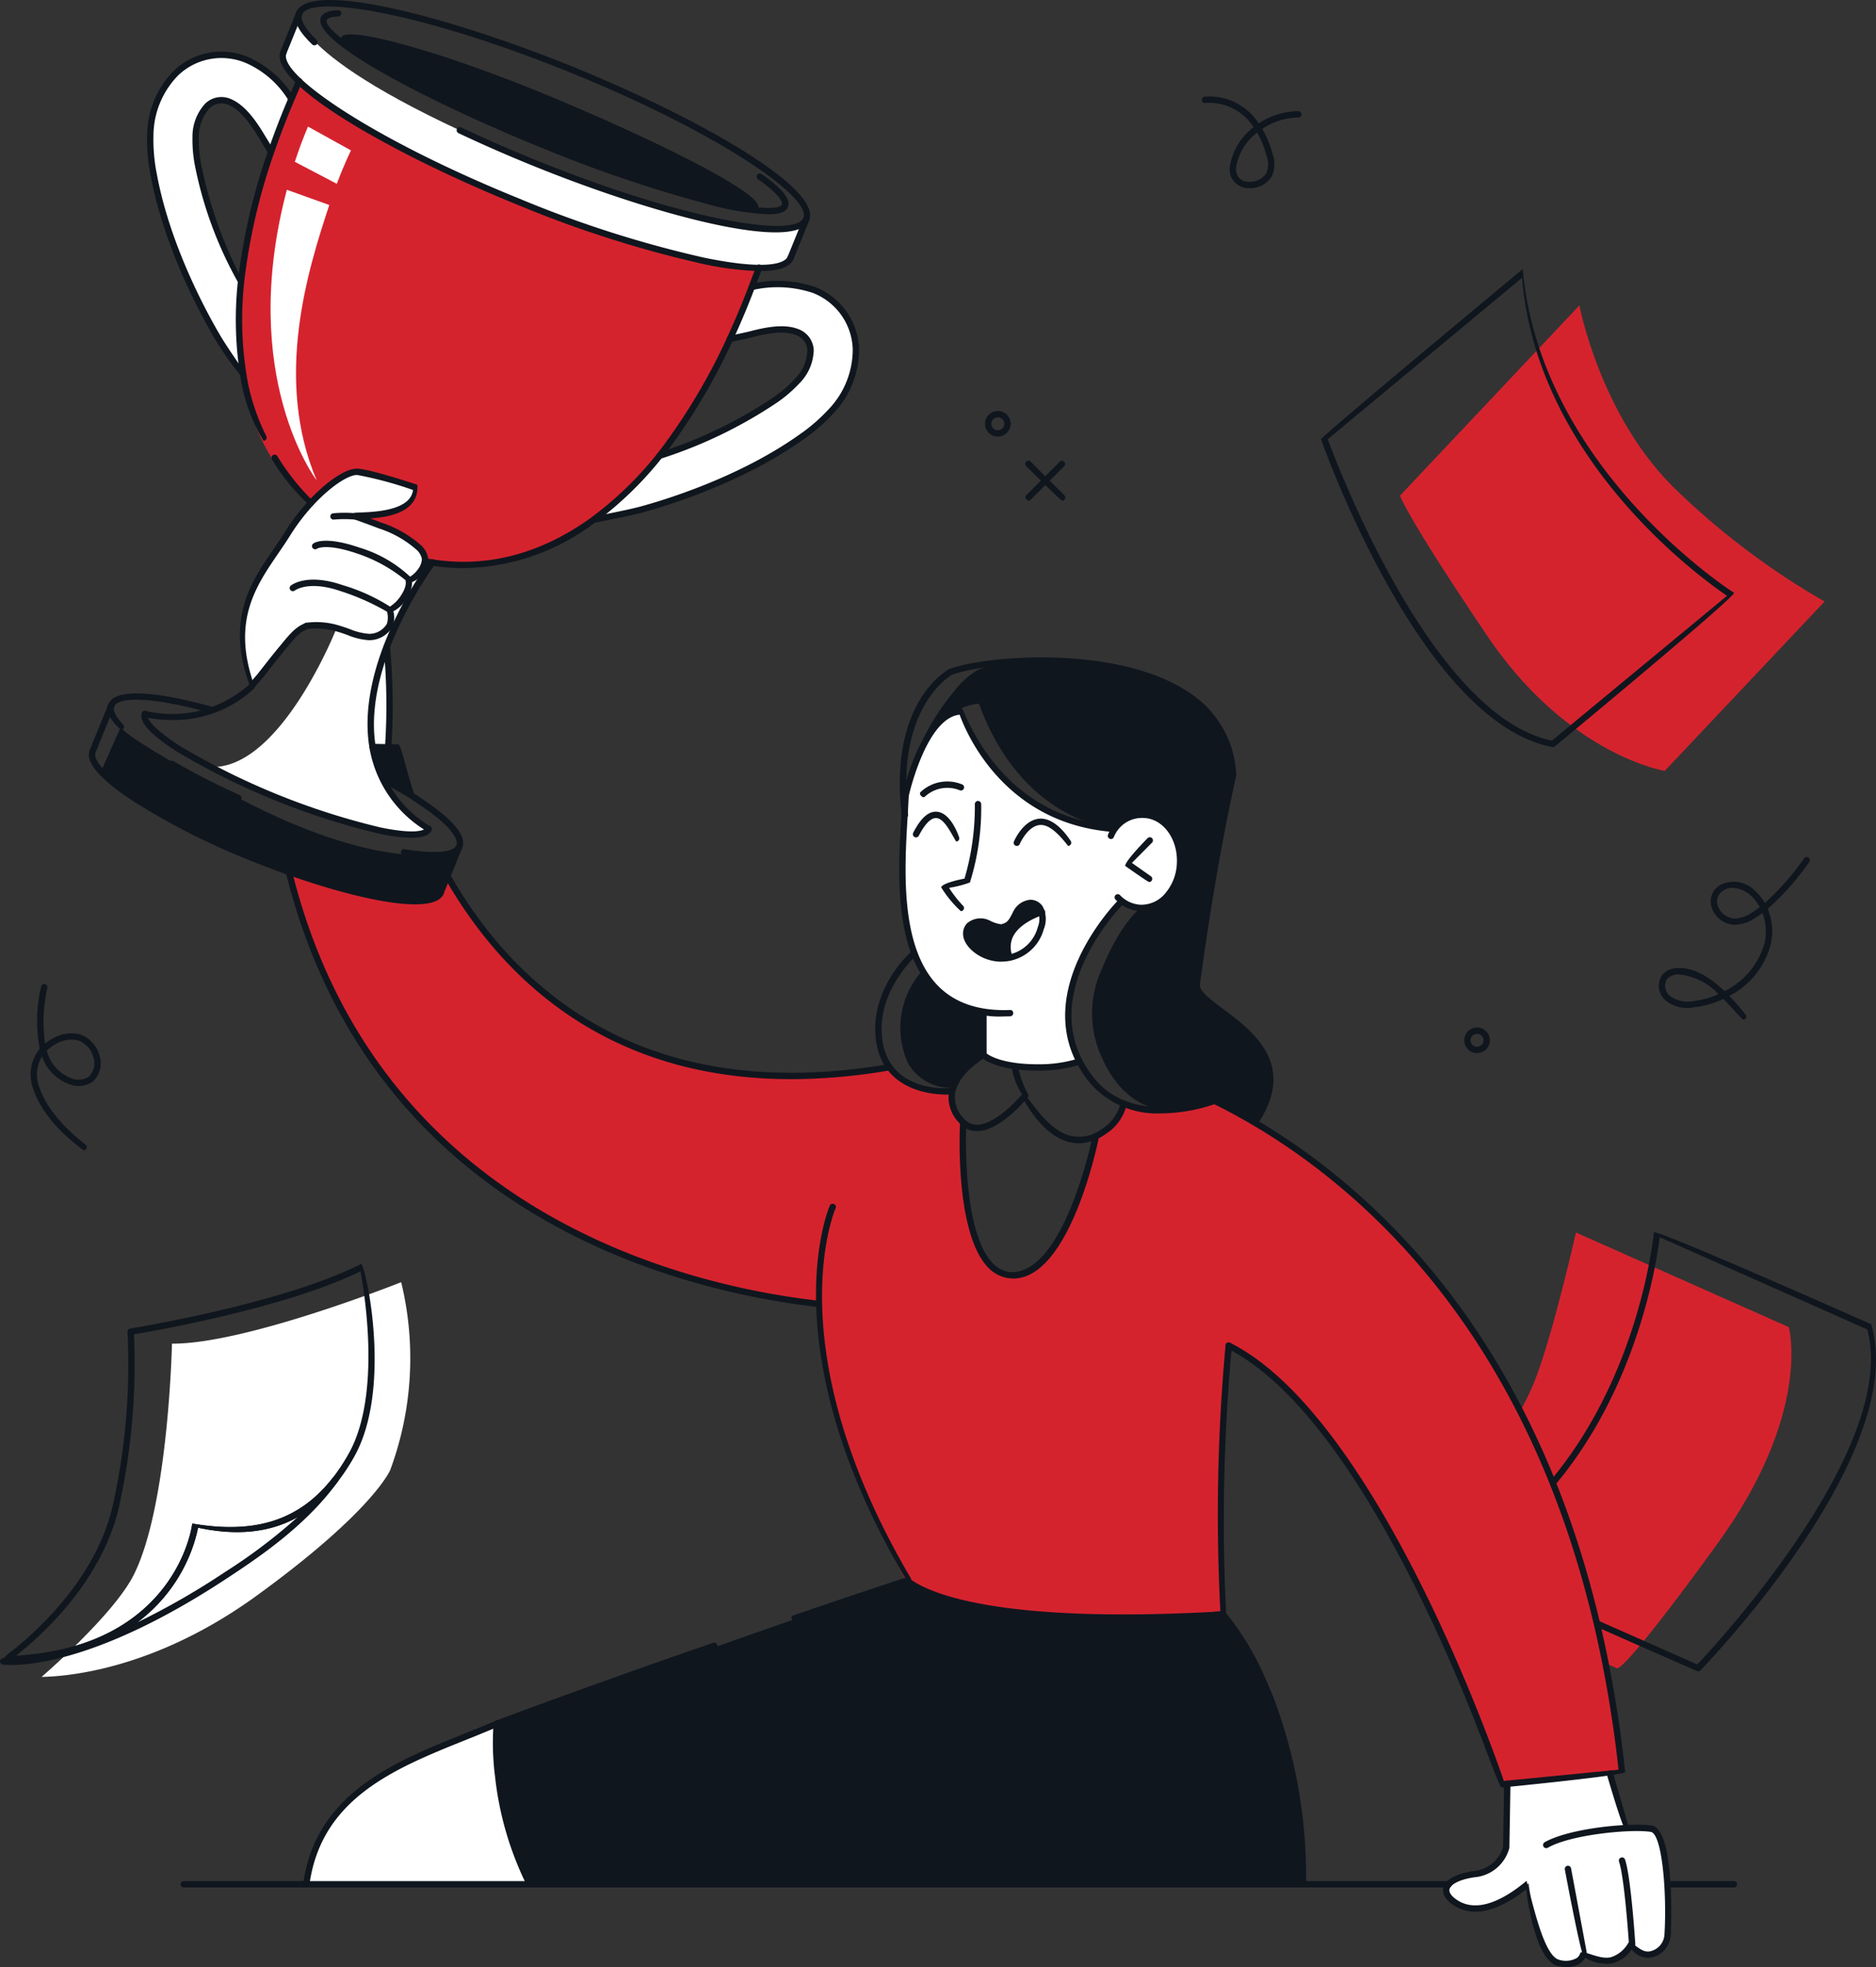 <svg xmlns="http://www.w3.org/2000/svg" width="210.623" height="220.821" viewBox="0 0 210.623 220.821">
  <rect x="0" y="0" width="210.623" height="220.821" fill="#333333" stroke="none"/>
  <g id="Gruppe_10948" data-name="Gruppe 10948" transform="translate(0 0)">
    <path id="Pfad_2287" data-name="Pfad 2287" d="M3342.961,287.4s-15.713,32.524,1.04,46.886,30.608,3.546,31.719,2.467,9.134-3.45,18.871-28.367c0,0-11.5-1.01-27.422-7.8s-24.208-13.184-24.208-13.184" transform="translate(-3309.444 -278.132)" fill="#d5232e"/>
    <path id="Pfad_2288" data-name="Pfad 2288" d="M3452.2,423.351s4.972-6.14,7.028-11.512,4.534-16.418,4.534-16.418l23.9,10.622s2.672,9.587-8.071,24.394-11.218,13.9-11.218,13.9l-11.21-4.954Z" transform="translate(-3286.828 -257.058)" fill="#d5232e"/>
    <path id="Pfad_2289" data-name="Pfad 2289" d="M3343,291.534l4.826,2.677s-.7,1.393-1.591,3.749l-4.712-2.47c.422-1.3.911-2.617,1.477-3.956" transform="translate(-3308.421 -277.325)" fill="#fff"/>
    <path id="Pfad_2290" data-name="Pfad 2290" d="M3344.415,330.085s-8.907-11.6-3.344-32.613l4.763,1.711c-2.4,7.254-6.247,19.478-1.42,30.9" transform="translate(-3308.865 -276.167)" fill="#fff"/>
    <path id="Pfad_2291" data-name="Pfad 2291" d="M3398.94,357.253l-.244,10.09s.3,11.779,9.076,12.918l-.078,4.816a15.529,15.529,0,0,0,10.845.706s-2.545-5.465-.174-10.422a32.2,32.2,0,0,1,4.772-7.52s5.691,3.007,6.552-3.953-5.916-5.53-5.916-5.53l-1.434,1.3s-11.651,1.1-17.159-13.185c0,0-4.927.365-6.241,10.783" transform="translate(-3297.266 -266.608)" fill="#fff"/>
    <path id="Pfad_2292" data-name="Pfad 2292" d="M3456.381,447.412l.056,5.873s.1,3.12-1.947,3.687-5.05,1.328-4.738,2.736c.561,2.534,4.42,1.725,5.69,1.116a29.867,29.867,0,0,0,3.49-2.264s.784,6.2,2.1,8.037a2.5,2.5,0,0,0,4.155-.188,4.02,4.02,0,0,0,2.881.833,3.5,3.5,0,0,0,2.353-1.792,2.592,2.592,0,0,0,2.138,1.1c1.251-.153,1.981-2.116,1.981-2.116s-.046-7.567-.58-9.974-1-1.88-1-1.88l-3.194-.464-1.644-5.864Z" transform="translate(-3287.311 -247.141)" fill="#fff"/>
    <path id="Pfad_2293" data-name="Pfad 2293" d="M3406.392,428.076l-45.9,16.123s-.246,11.5,3.362,18.02l87.144-.151s.424-18.8-8.967-30.135c0,0-13.427.808-20.284.088s-12.736-1.641-15.353-3.945" transform="translate(-3304.72 -250.688)" fill="#10161e"/>
    <path id="Pfad_2294" data-name="Pfad 2294" d="M3422.3,360.607s-10.305-.716-15.156-14.043c0,0-6.442-.029-8.264,10.977,0,0,.035-5.882,5.6-12.533a9.3,9.3,0,0,1,2.553-2.26c3.681-1.566,7.41-1.392,15.459-.36,6.895.886,12.33,5.026,13.124,11.871l-4.2,23.852s-.049,1.039,3.834,3.761,6.415,6.231,2.868,11.714l-4.527-2.449s-8.647,4.65-12.779-5.146a11.793,11.793,0,0,1,.105-9.606c2.288-5.537,4.452-6.959,4.452-6.959a3.563,3.563,0,0,0,2.854-.986c.908-.885,1.508-2,1.481-4.787-.033-3.454-2.087-4.516-3.56-4.613a4.463,4.463,0,0,0-3.839,1.568" transform="translate(-3297.23 -267.56)" fill="#10161e"/>
    <path id="Pfad_2295" data-name="Pfad 2295" d="M3401,370.715s.61,3.429,6.836,4.815l-.077,4.816s-2.805,1.622-3.579,3.657a5.519,5.519,0,0,1-4.926-2.8A9.59,9.59,0,0,1,3401,370.715" transform="translate(-3297.325 -261.878)" fill="#10161e"/>
    <path id="Pfad_2296" data-name="Pfad 2296" d="M3348.764,349.623c-.234.323,1.263,3.982,1.263,3.982l3.1,1.5-1.518-5.249h-2.774Z" transform="translate(-3307.012 -265.993)" fill="#10161e"/>
    <path id="Pfad_2297" data-name="Pfad 2297" d="M3340.968,361.54s12.263,4.667,16.765,2.7l1.022-2.231s6.954,12.747,16.775,17.068,14.525,6.908,32.662,4.425c0,0,2.964,3.3,7.094,2.675a7.736,7.736,0,0,0,1.375,3.7s-.669,16.312,5.271,16.942,9.581-15.386,9.581-15.386,3.129-2.22,3.367-3.775a16.255,16.255,0,0,0,10.006-.419,73.706,73.706,0,0,1,22.473,17.335c9.712,11.447,16.866,26.956,19.077,36.05s4.206,22.026,4.206,22.026l-13.52,1.328s-7.257-19.811-15.073-32.529c-8.128-13.226-15.5-16.608-15.5-16.608s-1.772,22.34-.739,29.641a91.209,91.209,0,0,1-21.3.4c-10.919-1.214-14.309-3.833-14.309-3.833s-5.531-10.027-7.411-17.252a86.717,86.717,0,0,1-2.361-13.757s-16.29-1.31-30.255-9.5-23.038-20.644-25.91-29.014-3.294-9.993-3.294-9.993" transform="translate(-3308.528 -263.668)" fill="#d5232e"/>
    <path id="Pfad_2298" data-name="Pfad 2298" d="M3358.1,400.088s-17.436,6.953-25.731,6.9c0,0-.377,18.092-4.268,25.911-2.258,4.543-10.374,11.5-10.374,11.5,2.741-.047,12.614-.748,24.153-9.12,13.161-9.548,15-14.121,15-14.121a36.149,36.149,0,0,0,1.222-21.073" transform="translate(-3313.062 -256.148)" fill="#fff"/>
    <path id="Pfad_2299" data-name="Pfad 2299" d="M3445.348,329.689l20.145-21.361s2.327,12.455,10.789,20.638a84.012,84.012,0,0,0,16.736,12.608l-17.947,19.016s-10.864-1.738-19.935-15.169-9.788-15.732-9.788-15.732" transform="translate(-3288.165 -274.049)" fill="#d5232e"/>
    <path id="Pfad_2300" data-name="Pfad 2300" d="M3377.081,325.55c4.135-1.5,8.932-3.352,12.81-6.2a15.778,15.778,0,0,0,2.592-2.272,4.857,4.857,0,0,0,1.348-3.406,1.659,1.659,0,0,0-1.2-1.787,8.242,8.242,0,0,0-5.3-.093c-.7.192-2.456.545-2.456.545l2.419-5.74a10.34,10.34,0,0,1,6.157.153c.034.01.629.093.664.106a7.373,7.373,0,0,1,4.826,6.524,10.2,10.2,0,0,1-2.7,7.144,17.871,17.871,0,0,1-3.2,2.832c-5.674,4.167-13.075,6.6-17.79,7.958-1.175.337-3.682.884-5.118,1.182Z" transform="translate(-3302.839 -274.463)" fill="#fff"/>
    <path id="Pfad_2301" data-name="Pfad 2301" d="M3338.25,320.585c-.842-1.2-2.392-3.542-3.015-4.6a57.37,57.37,0,0,1-7.028-17.81,17.973,17.973,0,0,1-.388-4.251,10.2,10.2,0,0,1,2.928-7.055,7.374,7.374,0,0,1,7.987-1.447c.032.013.523.362.556.376a10.353,10.353,0,0,1,4.588,4.108l-2.169,5.84s-1.041-1.464-1.415-2.082a8.322,8.322,0,0,0-3.569-3.444c-1.281-.5-1.773-.289-2.457.36a4.864,4.864,0,0,0-1.352,3.406,15.867,15.867,0,0,0,.332,3.431c.874,4.727,2.933,9.018,4.914,12.948Z" transform="translate(-3311.096 -278.631)" fill="#fff"/>
    <path id="Pfad_2302" data-name="Pfad 2302" d="M3342.6,459.587a14.873,14.873,0,0,1,6.762-11.044,64.846,64.846,0,0,1,14.616-6.976s-.4,11.182,3.742,18.02Z" transform="translate(-3308.21 -248.056)" fill="#fff"/>
    <path id="Pfad_2303" data-name="Pfad 2303" d="M3337.628,348.1s5.409-7.1,6.107-7.2,6.251,1.4,7.032,1.582a2.475,2.475,0,0,0,2.539-3.012,6.136,6.136,0,0,0,2.005-3.4c.982-.2,1.5-1.812,1.882-2.659a6.975,6.975,0,0,0-2.414-2.088c-1.2-.709-5.477-2.353-5.477-2.353s6.911.237,6.833-3.216c0,0-5.473-1.8-6.647-1.794s-4.505,1.811-7.859,7.013-5,7.255-5.074,11.016a14.37,14.37,0,0,0,1.073,6.106" transform="translate(-3309.39 -270.999)" fill="#fff"/>
    <path id="Pfad_2304" data-name="Pfad 2304" d="M3350.465,340.778s-2.1,5.182-1.849,7.99l.252,2.809h1.916Z" transform="translate(-3307.04 -267.718)" fill="#fff"/>
    <path id="Pfad_2305" data-name="Pfad 2305" d="M3392.687,302.32c-.571,1.35-11.149-1.562-24.134-7.062s-23.212-10.714-22.641-12.063,11.73,1.674,24.713,7.174,22.632,10.6,22.061,11.951" transform="translate(-3307.568 -279.015)" fill="#10161e"/>
    <path id="Pfad_2306" data-name="Pfad 2306" d="M3342.2,281.064s-.705,5.572,27.521,17.011,29.492,5.882,29.492,5.882l-1.858,4.534s-2.448,5.188-30.947-6.672c-26.91-11.2-26.247-16.3-26.247-16.3Z" transform="translate(-3308.686 -279.368)" fill="#fff"/>
    <path id="Pfad_2307" data-name="Pfad 2307" d="M3325.551,347.912l-2.237,5.009s5.653,5.573,17.724,10.01,16.337,5.272,20.138,3.97l2.173-5.067s-7.4,3.114-24.615-5.928c-13.569-7.128-13.183-7.994-13.183-7.994" transform="translate(-3311.973 -266.327)" fill="#10161e"/>
    <path id="Pfad_2308" data-name="Pfad 2308" d="M3347.8,339.786s-6.323,16.11-14.258,15.649c0,0,8.828,4.609,14.7,6.015s7.972,1.912,9.853.964c0,0-6.9-4.55-6.564-11.485.5-10.294,6.78-18.17,6.78-18.17l-1.3-.31s-3.761,7.558-5.605,7.779a8.687,8.687,0,0,1-3.611-.442" transform="translate(-3309.978 -269.343)" fill="#fff"/>
    <path id="Pfad_2309" data-name="Pfad 2309" d="M3413.061,365.51s-.792-1.624-1.925-1.027-.874,2.589-2.2,2.661-3.576-.958-4.11,0,.547,3.65,4.631,3.577c0,0-.78-2.057.216-3.185a10.6,10.6,0,0,1,3.388-2.027" transform="translate(-3296.095 -263.119)" fill="#10161e"/>
    <path id="Pfad_2310" data-name="Pfad 2310" d="M3410.489,327.415c-.392-.243-.392-.468-.253-.608l3.789-3.787a.357.357,0,0,1,.5.505l-3.787,3.787a.365.365,0,0,1-.253.1" transform="translate(-3295.031 -271.204)" fill="#10161e"/>
    <path id="Pfad_2311" data-name="Pfad 2311" d="M3414.28,327.415c-.253-.1-4.042-3.89-4.042-3.89a.358.358,0,0,1,.507-.505l3.786,3.787a.357.357,0,0,1,0,.506.362.362,0,0,1-.251.1" transform="translate(-3295.034 -271.204)" fill="#10161e"/>
    <path id="Pfad_2312" data-name="Pfad 2312" d="M3407.8,321.126a1.438,1.438,0,1,1,1.438-1.438,1.44,1.44,0,0,1-1.437,1.438m0-2.163a.725.725,0,1,0,.723.725.727.727,0,0,0-.723-.725" transform="translate(-3295.771 -272.113)" fill="#10161e"/>
    <path id="Pfad_2313" data-name="Pfad 2313" d="M3452.82,379.038a1.438,1.438,0,1,1,1.437-1.438,1.44,1.44,0,0,1-1.437,1.438m0-2.163a.725.725,0,1,0,.723.725.726.726,0,0,0-.723-.725" transform="translate(-3286.988 -260.815)" fill="#10161e"/>
    <path id="Pfad_2314" data-name="Pfad 2314" d="M3314.13,443.349c-.194-.656.27-.97,1.015-1.556,2.8-2.208,9.507-8.228,11.325-16.448a72.957,72.957,0,0,0,1.616-19.338.358.358,0,0,1,.3-.381c.17-.028,17.118-2.762,25.955-7.264.631.8,3.408,14.047-.749,21.562a22.159,22.159,0,0,1-1.885,2.878c-3.836,4.933-8.943,6.627-15.7,5.182-.437,2.365-3.584,14.6-21.861,15.365Zm14.688-37.072a74.733,74.733,0,0,1-1.651,19.222c-1.869,8.443-8.72,14.6-11.582,16.852,18.126-1.111,19.757-14.694,19.772-14.833,7.079,1.214,12.06-.357,15.787-5.152a21.69,21.69,0,0,0,1.825-2.787c3.607-6.52,1.727-17.96,1.275-20.373-8.344,4.087-23.068,6.676-25.426,7.071" transform="translate(-3313.773 -256.484)" fill="#10161e"/>
    <path id="Pfad_2315" data-name="Pfad 2315" d="M3315.079,439.5a7.286,7.286,0,0,1-.952-.049.357.357,0,0,1,.039-.709c19.527-.816,21.229-14.977,21.243-15.119,7.079,1.214,12.06-.357,15.787-5.152a.356.356,0,0,1,.571.427c-3.61,5.023-9.051,8.62-12.3,10.769-13.426,8.875-21.525,9.833-24.383,9.833m20.977-15.411a17.858,17.858,0,0,1-6.8,10.622,83.314,83.314,0,0,0,9.814-5.638,61.324,61.324,0,0,0,8.146-6.157c-3.085,1.715-6.783,2.111-11.159,1.174" transform="translate(-3313.824 -252.588)" fill="#10161e"/>
    <path id="Pfad_2316" data-name="Pfad 2316" d="M3476.049,444.7c-.145-.03-11.353-4.985-11.353-4.985a.356.356,0,1,1,.287-.653l10.98,4.854c2.1-2.224,22.647-24.4,19.076-37.609l-23.3-10.354c-.336,2.768-2.427,16.607-11.591,27.634a.357.357,0,0,1-.548-.457c10.037-12.079,11.469-27.576,11.484-27.731.5-.3,24.4,10.324,24.4,10.324,4.277,14.443-18.22,37.876-19.179,38.868a.359.359,0,0,1-.256.108" transform="translate(-3285.4 -257.063)" fill="#10161e"/>
    <path id="Pfad_2317" data-name="Pfad 2317" d="M3463.955,358.59c-14.611-2.684-25.569-33.264-26.028-34.564.109-.392,22.652-19.111,22.652-19.111,1.942,22.411,23.5,36.216,23.719,36.353.036.576-20.115,17.24-20.115,17.24a.363.363,0,0,1-.227.081m-25.271-34.568c1.052,2.872,11.757,31.148,25.174,33.829l19.653-16.25c-2.988-2.026-21.366-15.282-23.012-35.7Z" transform="translate(-3289.613 -274.715)" fill="#10161e"/>
    <path id="Pfad_2318" data-name="Pfad 2318" d="M3322.637,390.74c-2.185-1.607-4.722-4.038-5.654-6.912a4.548,4.548,0,0,1,.74-4.47,16.568,16.568,0,0,1,.157-6.988.356.356,0,1,1,.7.137,17.239,17.239,0,0,0-.256,6.261,5.365,5.365,0,0,1,.876-.586,4.058,4.058,0,0,1,2.994-.466,3.412,3.412,0,0,1,2.234,2.388,2.778,2.778,0,0,1-.8,2.971,2.846,2.846,0,0,1-2.739.189,5,5,0,0,1-2.908-3.065,3.905,3.905,0,0,0-.321,3.408c.876,2.7,3.309,5.024,5.2,6.5a.355.355,0,0,1-.22.637m-4.122-11.191a4.449,4.449,0,0,0,2.635,3.052,2.146,2.146,0,0,0,2.052-.1,2.1,2.1,0,0,0,.539-2.206,2.744,2.744,0,0,0-1.748-1.9,3.37,3.37,0,0,0-2.458.412,4.5,4.5,0,0,0-1.02.737" transform="translate(-3313.261 -261.611)" fill="#10161e"/>
    <path id="Pfad_2319" data-name="Pfad 2319" d="M3479.129,378.416c-.759-.722-1.428-1.539-2.217-2.339a10.4,10.4,0,0,1-3.307.945,3.918,3.918,0,0,1-3.2-.779,2.167,2.167,0,0,1-.414-2.785,2.2,2.2,0,0,1,1.652-.838c1.994-.154,3.892,1.148,5.4,2.584a8.523,8.523,0,0,0,4.5-5.45,5.91,5.91,0,0,0-.243-3.325c-.231.171-.467.333-.711.49a4.517,4.517,0,0,1-2.33.841,2.841,2.841,0,0,1-2.658-1.931,2.139,2.139,0,0,1,.873-2.494,3.31,3.31,0,0,1,3.932.55,5.524,5.524,0,0,1,1.163,1.423,29.507,29.507,0,0,0,4.405-5.017.356.356,0,0,1,.57.428,29.426,29.426,0,0,1-4.652,5.246,6.583,6.583,0,0,1,.348,3.94,9.074,9.074,0,0,1-4.665,5.831c.744.767,1.366,1.53,1.827,2.1a.356.356,0,0,1-.275.582m-7.183-5.093a1.72,1.72,0,0,0-1.38.556,1.473,1.473,0,0,0,.323,1.84,3.247,3.247,0,0,0,2.646.6,9.425,9.425,0,0,0,2.822-.777,7,7,0,0,0-4.41-2.215m5.982-9.717a1.773,1.773,0,0,0-1.042.313,1.422,1.422,0,0,0-.608,1.693,2.137,2.137,0,0,0,1.954,1.438,3.87,3.87,0,0,0,1.974-.729q.407-.262.791-.555a4.76,4.76,0,0,0-1.057-1.342,3.219,3.219,0,0,0-2.013-.819" transform="translate(-3283.423 -263.939)" fill="#10161e"/>
    <path id="Pfad_2320" data-name="Pfad 2320" d="M3432.1,299a2.163,2.163,0,0,1-2.15-1.435,2.8,2.8,0,0,1-.013-1.341,7,7,0,0,1,2.6-4.072,5.882,5.882,0,0,0-5.421-2.712.342.342,0,0,1-.387-.323.358.358,0,0,1,.322-.388,6.594,6.594,0,0,1,6.066,3,8.084,8.084,0,0,1,4.423-1.37.392.392,0,0,1,.387.358.358.358,0,0,1-.358.354,7.456,7.456,0,0,0-4.054,1.274,11.2,11.2,0,0,1,1.17,2.846,3.4,3.4,0,0,1-.107,2.492A2.858,2.858,0,0,1,3432.1,299m.834-6.234a6.14,6.14,0,0,0-2.3,3.594,2.074,2.074,0,0,0,0,1,1.346,1.346,0,0,0,1.228.919,2.254,2.254,0,0,0,2.094-.935,2.636,2.636,0,0,0,.041-1.967,10.461,10.461,0,0,0-1.061-2.608" transform="translate(-3291.797 -277.877)" fill="#10161e"/>
    <path id="Pfad_2321" data-name="Pfad 2321" d="M3408.583,371.115c-2.269,0-4.193-1.641-4.277-3a1.675,1.675,0,0,1,.431-1.3,2.322,2.322,0,0,1,2.578-.306,3.9,3.9,0,0,0,1.253.409c.626-.185.765-.237,1.32-1.336a2.367,2.367,0,0,1,1.985-1.422,1.662,1.662,0,0,1,1.354.736,3.015,3.015,0,0,1,.135,2.566,4.944,4.944,0,0,1-4.78,3.649m-2.423-4.141a1.219,1.219,0,0,0-.905.333.982.982,0,0,0-.238.765c.049.8,1.476,2.33,3.566,2.33a4.227,4.227,0,0,0,4.1-3.144,2.474,2.474,0,0,0-.027-1.938c-.568-.774-1.634-.405-2.128.587-.622,1.237-.877,1.423-1.393,1.611-.473.17-.814.212-2.1-.351a2.174,2.174,0,0,0-.868-.192" transform="translate(-3296.173 -263.156)" fill="#10161e"/>
    <path id="Pfad_2322" data-name="Pfad 2322" d="M3421.705,367.058a4.161,4.161,0,0,1-2.942-1.3.355.355,0,1,1,.509-.5,3.39,3.39,0,0,0,2.306,1.078,3.475,3.475,0,0,0,2.778-1.291,5.5,5.5,0,0,0,1.3-3.423c.105-2.684-1.553-4.936-3.694-5.022a3.4,3.4,0,0,0-3.4,2.18.357.357,0,0,1-.645-.3,4.125,4.125,0,0,1,4.07-2.586c2.535.1,4.5,2.685,4.378,5.76a6.2,6.2,0,0,1-1.477,3.866,4.232,4.232,0,0,1-3.185,1.535" transform="translate(-3293.523 -264.77)" fill="#10161e"/>
    <path id="Pfad_2323" data-name="Pfad 2323" d="M3422.214,363.33c-.206-.066-2.683-1.811-2.683-1.811-.047-.543,2.539-3.147,2.539-3.147a.356.356,0,0,1,.5.5l-2.287,2.305,2.134,1.5a.357.357,0,0,1-.207.648" transform="translate(-3293.201 -264.306)" fill="#10161e"/>
    <path id="Pfad_2324" data-name="Pfad 2324" d="M3400.593,354.818c-.384-.221-.4-.447-.267-.593a4.376,4.376,0,0,1,4.63-.859.356.356,0,0,1-.213.68,3.7,3.7,0,0,0-3.886.654.354.354,0,0,1-.264.118" transform="translate(-3296.963 -265.317)" fill="#10161e"/>
    <path id="Pfad_2325" data-name="Pfad 2325" d="M3404.452,367.258a12.471,12.471,0,0,1-2.214-2.69c.24-.535,2.625-.964,2.625-.964a28.664,28.664,0,0,0,1.16-8.38.357.357,0,0,1,.713,0,27.921,27.921,0,0,1-1.266,8.816,12.582,12.582,0,0,1-2.34.6,12.3,12.3,0,0,0,1.562,2,.355.355,0,0,1,.022.5.351.351,0,0,1-.262.115" transform="translate(-3296.575 -264.97)" fill="#10161e"/>
    <path id="Pfad_2326" data-name="Pfad 2326" d="M3410.081,379.41a10.648,10.648,0,0,1-7.943-2.943c-4.495-4.593-3.963-13.536-3.61-19.453.081-1.373.153-2.557.153-3.509a.356.356,0,1,1,.711,0c0,.973-.071,2.167-.154,3.551-.344,5.793-.865,14.545,3.41,18.912,1.894,1.936,4.619,2.86,8.085,2.718a.34.34,0,0,1,.368.342.355.355,0,0,1-.342.369c-.229.01-.455.013-.679.013" transform="translate(-3297.343 -265.305)" fill="#10161e"/>
    <path id="Pfad_2327" data-name="Pfad 2327" d="M3422.362,360.07c-12.442-.9-16.685-11.356-17.331-13.173-3.774.378-5.722,9.134-5.741,9.225a.363.363,0,0,1-.425.273.355.355,0,0,1-.271-.424c.087-.4,2.18-9.8,6.69-9.8.376.374,4.073,12.245,17.1,13.187a.356.356,0,0,1-.025.711" transform="translate(-3297.288 -266.666)" fill="#10161e"/>
    <path id="Pfad_2328" data-name="Pfad 2328" d="M3412.378,381.329c-4.869,0-6.308-1.453-6.365-1.515-.1-.246-.1-4.942-.1-4.942a.357.357,0,0,1,.714,0V379.4c.376.281,1.913,1.213,5.75,1.213a14.8,14.8,0,0,0,4.566-.65.356.356,0,0,1,.214.679,15.451,15.451,0,0,1-4.78.684" transform="translate(-3295.858 -261.136)" fill="#10161e"/>
    <path id="Pfad_2329" data-name="Pfad 2329" d="M3417.573,388.714a4.485,4.485,0,0,1-1.179-.16c-2.551-.694-4.3-3.443-4.927-4.57-.863.973-3.162,3.319-5.274,3.364a2.536,2.536,0,0,1-2.082-.949,4.048,4.048,0,0,1-1.133-3.429c.443-2.612,3.567-4.4,3.7-4.48a.361.361,0,0,1,.486.135.356.356,0,0,1-.136.486c-.029.017-2.962,1.7-3.349,3.98a3.372,3.372,0,0,0,.966,2.838,1.9,1.9,0,0,0,1.484.706c2.324-.049,5.1-3.473,5.13-3.508.618.109,2.476,3.967,5.321,4.739a4.182,4.182,0,0,0,3.541-.741,4.666,4.666,0,0,0,2.124-2.917.351.351,0,0,1,.418-.28.357.357,0,0,1,.28.419,5.349,5.349,0,0,1-2.422,3.368,5.215,5.215,0,0,1-2.949,1" transform="translate(-3296.441 -260.37)" fill="#10161e"/>
    <path id="Pfad_2330" data-name="Pfad 2330" d="M3394.5,384.795c-21.184,0-32.755-11.827-38.9-22.625a.357.357,0,0,1,.62-.354c7.034,12.357,21.294,26.082,49.274,21.285a.349.349,0,0,1,.411.292.356.356,0,0,1-.29.411,65.816,65.816,0,0,1-11.112.992" transform="translate(-3305.683 -263.649)" fill="#10161e"/>
    <path id="Pfad_2331" data-name="Pfad 2331" d="M3353.248,355.7a26.527,26.527,0,0,1-1.751-5.421l-2.622-.051a.355.355,0,0,1-.348-.363.393.393,0,0,1,.363-.349l2.915.059c.348.321.667,2.328,1.782,5.656a.357.357,0,0,1-.224.452.376.376,0,0,1-.114.018" transform="translate(-3307.054 -266.014)" fill="#10161e"/>
    <path id="Pfad_2332" data-name="Pfad 2332" d="M3400.486,410.462c-14.781-1.674-50.116-9.775-59.807-48.776a.36.36,0,0,1,.261-.433.349.349,0,0,1,.431.259c9.583,38.57,44.56,46.585,59.154,48.24a.356.356,0,0,1-.039.71" transform="translate(-3308.587 -263.726)" fill="#10161e"/>
    <path id="Pfad_2333" data-name="Pfad 2333" d="M3400.84,435.328c-15.733-26.36-8.882-42.233-8.811-42.39a.357.357,0,1,1,.65.294c-.071.154-6.752,15.721,8.467,41.559a.355.355,0,0,1-.306.537" transform="translate(-3298.868 -257.583)" fill="#10161e"/>
    <path id="Pfad_2334" data-name="Pfad 2334" d="M3404.061,385.094c-1.7,0-7.112-.443-7.916-5.995-.826-5.705,3.7-9.843,3.9-10.015a.356.356,0,0,1,.475.529c-.046.041-4.438,4.061-3.669,9.381.858,5.913,7.375,5.4,7.659,5.373a.356.356,0,1,1,.061.71c-.009,0-.2.016-.509.016" transform="translate(-3297.783 -262.214)" fill="#10161e"/>
    <path id="Pfad_2335" data-name="Pfad 2335" d="M3424.7,388.147a9.946,9.946,0,0,1-8.081-3.482c-7.6-9.434,3.073-20.288,3.183-20.4a.357.357,0,0,1,.5.506c-.1.1-10.335,10.51-3.132,19.444,4.51,5.593,13.275,2.218,13.364,2.183a.356.356,0,0,1,.26.663,18.757,18.757,0,0,1-6.1,1.083" transform="translate(-3294.303 -263.156)" fill="#10161e"/>
    <path id="Pfad_2336" data-name="Pfad 2336" d="M3438.216,393.979c-.363-.17-.406-.391-.3-.555,4.142-6.157-.376-9.524-3.675-11.983-1.705-1.269-3.051-2.272-2.9-3.417,1.892-14.034,3.9-22.657,4.079-23.4a10.9,10.9,0,0,0-5.208-8.839c-7.648-5.007-21.873-3.964-26-2.433-.023.017-6.348,3.5-4.929,15.684a.357.357,0,0,1-.312.4.352.352,0,0,1-.4-.313c-1.48-12.71,5.068-16.271,5.347-16.417,4.271-1.586,18.844-2.651,26.684,2.487a11.581,11.581,0,0,1,5.533,9.447c-.03.189-2.121,8.9-4.086,23.485-.1.728,1.22,1.71,2.617,2.75,3.329,2.482,8.363,6.232,3.84,12.952a.356.356,0,0,1-.295.157" transform="translate(-3297.332 -267.598)" fill="#10161e"/>
    <path id="Pfad_2337" data-name="Pfad 2337" d="M3466.83,452.535c-.341-.257-2.044-6.115-2.044-6.115a.356.356,0,1,1,.685-.2l1.7,5.858a.353.353,0,0,1-.342.455" transform="translate(-3284.376 -247.198)" fill="#10161e"/>
    <path id="Pfad_2338" data-name="Pfad 2338" d="M3460.217,460.2c-.35-.275-1.419-3.463-3.292-8.156l-.786-1.946c-4.988-12.133-15.1-33.36-26.728-39.189a.356.356,0,0,1,.319-.637c11.839,5.934,22.041,27.33,27.069,39.557l.788,1.948c1.572,3.936,2.579,6.819,2.877,7.684l12.879-1.263c-.164-1.456-.336-2.853-.516-4.161-.08-.558-.164-1.117-.248-1.668-6.656-44.069-30.9-62.111-44.756-68.945a.356.356,0,1,1,.314-.638c13.982,6.894,38.441,25.089,45.15,69.477.082.552.166,1.114.246,1.677.2,1.421.382,2.948.557,4.539-.318.393-13.839,1.72-13.839,1.72a.17.17,0,0,1-.034,0" transform="translate(-3291.623 -259.53)" fill="#10161e"/>
    <path id="Pfad_2339" data-name="Pfad 2339" d="M3388.453,432.8c-.4-.427-.3-.63-.115-.692,9.036-3.088,12.809-4.306,12.846-4.319.433.173,5.257,5.6,35.422,3.841a.357.357,0,0,1,.042.712c-27.955,1.623-34.376-2.8-35.456-3.805-.906.294-4.779,1.564-12.624,4.244a.325.325,0,0,1-.115.019" transform="translate(-3299.319 -250.743)" fill="#10161e"/>
    <path id="Pfad_2340" data-name="Pfad 2340" d="M3360.536,443.408c-.4-.415-.309-.619-.126-.69q1.571-.592,3.167-1.177c2.346-.87,4.734-1.737,7.116-2.592l3.558-1.275c4.687-1.665,6.385-2.266,10.574-3.706a.356.356,0,1,1,.231.673c-4.187,1.44-5.884,2.041-10.566,3.7l-3.557,1.274c-2.38.856-4.766,1.721-7.111,2.59q-1.6.586-3.161,1.176a.327.327,0,0,1-.125.023" transform="translate(-3304.766 -249.542)" fill="#10161e"/>
    <path id="Pfad_2341" data-name="Pfad 2341" d="M3342.659,460a.368.368,0,0,1-.354-.405c1.4-10.149,10.227-13.7,18.011-16.824,1.218-.489,2.42-.972,3.58-1.472a.356.356,0,0,1,.283.654c-1.165.5-2.373.988-3.6,1.48-7.977,3.206-16.227,6.52-17.573,16.26a.355.355,0,0,1-.351.308" transform="translate(-3308.268 -248.113)" fill="#10161e"/>
    <path id="Pfad_2342" data-name="Pfad 2342" d="M3363.923,459.74a36.435,36.435,0,0,1-3.55-12.161,29.877,29.877,0,0,1-.167-5.99.336.336,0,0,1,.391-.318.355.355,0,0,1,.317.391,30.357,30.357,0,0,0,.168,5.836,41.114,41.114,0,0,0,3.168,11.743.357.357,0,0,1-.326.5" transform="translate(-3304.79 -248.114)" fill="#10161e"/>
    <path id="Pfad_2343" data-name="Pfad 2343" d="M3437.784,466.779a.354.354,0,0,1-.356-.355,56.183,56.183,0,0,0-3.612-20.552c-.3-.759-.6-1.472-.9-2.133a30.149,30.149,0,0,0-4.36-7.211,207.916,207.916,0,0,1,.551-30.458.346.346,0,0,1,.39-.319.356.356,0,0,1,.319.39,213.474,213.474,0,0,0-.648,30,31.311,31.311,0,0,1,4.4,7.3c.3.67.61,1.4.92,2.165a57.008,57.008,0,0,1,3.661,20.815.357.357,0,0,1-.358.355" transform="translate(-3291.51 -255.044)" fill="#10161e"/>
    <path id="Pfad_2344" data-name="Pfad 2344" d="M3409.979,402.629a3.942,3.942,0,0,1-2.917-1.36c-3.612-3.98-3.073-15.485-3.047-15.974a.369.369,0,0,1,.373-.337.357.357,0,0,1,.338.374c-.006.117-.55,11.7,2.866,15.456a3.118,3.118,0,0,0,2.237,1.125c5.97.006,9.065-15.194,9.1-15.35a.357.357,0,0,1,.7.14c-.13.656-3.247,15.925-9.645,15.926" transform="translate(-3296.237 -259.099)" fill="#10161e"/>
    <path id="Pfad_2345" data-name="Pfad 2345" d="M3410.378,383.484a7.638,7.638,0,0,1-1.506-3.5.356.356,0,0,1,.323-.386.331.331,0,0,1,.387.321,10.927,10.927,0,0,0,1.11,3.044.359.359,0,0,1-.146.484.372.372,0,0,1-.168.041" transform="translate(-3295.281 -260.147)" fill="#10161e"/>
    <path id="Pfad_2346" data-name="Pfad 2346" d="M3415.164,359.608c-1.315-1.7-2.32-2.43-3.184-2.348-1.37.123-2.236,2.112-2.243,2.132a.353.353,0,0,1-.467.189.358.358,0,0,1-.189-.468c.041-.1,1.039-2.4,2.835-2.561,1.137-.1,2.371.734,3.543,2.5a.355.355,0,0,1-.1.494.347.347,0,0,1-.195.059" transform="translate(-3295.246 -264.643)" fill="#10161e"/>
    <path id="Pfad_2347" data-name="Pfad 2347" d="M3404.442,359.236c-.551-.882-1.3-2.558-2.212-2.629-.6-.049-1.285.636-1.974,1.974a.356.356,0,0,1-.633-.326c.856-1.661,1.715-2.434,2.663-2.357,1.541.12,2.4,2.59,2.493,2.871a.356.356,0,0,1-.225.451.369.369,0,0,1-.113.017" transform="translate(-3297.094 -264.77)" fill="#10161e"/>
    <path id="Pfad_2348" data-name="Pfad 2348" d="M3404.858,458.216a.371.371,0,0,1-.352-.422c.844-4.52,1.515-7.087,1.522-7.112a.356.356,0,0,1,.437-.253.36.36,0,0,1,.254.436c-.008.025-.676,2.569-1.509,7.061a.36.36,0,0,1-.353.29" transform="translate(-3296.134 -246.329)" fill="#10161e"/>
    <path id="Pfad_2349" data-name="Pfad 2349" d="M3477.984,457.059h-7.4a.356.356,0,1,1,0-.712h7.4a.356.356,0,1,1,0,.712" transform="translate(-3283.312 -245.172)" fill="#10161e"/>
    <path id="Pfad_2350" data-name="Pfad 2350" d="M3473.167,457.059H3331.145a.356.356,0,0,1,0-.712h142.022a.356.356,0,1,1,0,.712" transform="translate(-3310.514 -245.172)" fill="#10161e"/>
    <path id="Pfad_2351" data-name="Pfad 2351" d="M3463.3,467.835a5.032,5.032,0,0,1-.936-.094c-2.392-.453-3.373-6.5-3.646-8.623-4.037,3.186-6.616,2.765-8.089,1.819-1.186-.766-1.314-1.5-1.212-1.974.2-.924,1.394-1.6,3.365-1.906a3.791,3.791,0,0,0,3.348-2.674l.115-7.124a.4.4,0,0,1,.362-.349.356.356,0,0,1,.353.362l-.122,7.187a4.431,4.431,0,0,1-3.945,3.3c-1.9.293-2.681.89-2.78,1.352-.078.364.245.8.9,1.226,1.9,1.231,4.586.477,7.751-2.18.91,3.411,2.055,8.565,3.729,8.882a2.5,2.5,0,0,0,1.9-.209,1.053,1.053,0,0,0,.421-.619c.567-.234,2.132.816,3.42.522a3.444,3.444,0,0,0,1.988-1.667c.631-.011,1.453,1.3,2.506.979a2.037,2.037,0,0,0,1.522-1.873c.283-4.494-.241-11.308-1.542-11.511-2.181-.338-8.89.27-11.556,1.782a.356.356,0,1,1-.353-.619c2.841-1.61,9.717-2.229,12.019-1.868,2.716.425,2.149,12.142,2.142,12.26a2.762,2.762,0,0,1-2.024,2.51,2.284,2.284,0,0,1-2.37-.871,3.8,3.8,0,0,1-2.177,1.573,4.7,4.7,0,0,1-3.037-.641,1.774,1.774,0,0,1-.545.62,2.53,2.53,0,0,1-1.513.427" transform="translate(-3287.377 -247.013)" fill="#10161e"/>
    <path id="Pfad_2352" data-name="Pfad 2352" d="M3355.2,362.82a13.537,13.537,0,0,1-6.606-9.322c-1.734-9.734,6.4-20.7,6.751-21.165a.357.357,0,1,1,.57.429c-.083.11-8.3,11.186-6.618,20.613a12.949,12.949,0,0,0,6.1,8.79.356.356,0,0,1-.193.655" transform="translate(-3307.087 -269.393)" fill="#10161e"/>
    <path id="Pfad_2353" data-name="Pfad 2353" d="M3330.664,347.953a16.6,16.6,0,0,1-3.238-.332.357.357,0,0,1-.279-.419.351.351,0,0,1,.419-.28,12.925,12.925,0,0,0,11.645-2.971.356.356,0,0,1,.472.533,13.259,13.259,0,0,1-9.019,3.469" transform="translate(-3311.227 -267.117)" fill="#10161e"/>
    <path id="Pfad_2354" data-name="Pfad 2354" d="M3357.432,360.669a18.711,18.711,0,0,1-3.653-.465,81.042,81.042,0,0,1-22.638-9.181c-3.032-1.926-4.367-3.4-3.967-4.385a.349.349,0,0,1,.462-.2.356.356,0,0,1,.2.464c-.14.345.48,1.475,3.69,3.514a80.257,80.257,0,0,0,22.4,9.087c3.717.772,4.955.392,5.1.047a.356.356,0,1,1,.66.268c-.229.564-.981.847-2.248.847" transform="translate(-3311.233 -266.619)" fill="#10161e"/>
    <path id="Pfad_2355" data-name="Pfad 2355" d="M3337.5,355.641a72.652,72.652,0,0,1-7.664-3.884.356.356,0,0,1,.361-.613,77.975,77.975,0,0,0,7.448,3.816.356.356,0,0,1-.145.681" transform="translate(-3310.735 -265.706)" fill="#10161e"/>
    <path id="Pfad_2356" data-name="Pfad 2356" d="M3355.207,361.444a21.532,21.532,0,0,1-3.42-.331.358.358,0,0,1-.294-.41.348.348,0,0,1,.411-.293c3.9.641,5.556.2,5.809-.423.145-.358.227-1.784-4.843-5.027a.356.356,0,0,1,.385-.6c3.956,2.53,5.677,4.514,5.116,5.9-.321.791-1.382,1.188-3.165,1.188" transform="translate(-3306.476 -265.08)" fill="#10161e"/>
    <path id="Pfad_2357" data-name="Pfad 2357" d="M3353.411,355.336c-1.185-.691-2.3-1.347-3.52-2.009a.357.357,0,0,1,.339-.627c1.234.67,2.367,1.337,3.374,1.981a.356.356,0,0,1-.193.655" transform="translate(-3306.824 -265.401)" fill="#10161e"/>
    <path id="Pfad_2358" data-name="Pfad 2358" d="M3355.279,364.737c-.317-.1-.4-.307-.331-.49l2.069-5.1a.356.356,0,0,1,.66.267l-2.068,5.1a.358.358,0,0,1-.33.221" transform="translate(-3305.806 -264.178)" fill="#10161e"/>
    <path id="Pfad_2359" data-name="Pfad 2359" d="M3325.433,348.879c-1.326-1.223-1.719-2.157-1.425-2.884.931-2.291,7.609-.832,11.5.244a.353.353,0,0,1,.248.437.359.359,0,0,1-.437.249c-7.25-2-10.27-1.609-10.653-.662-.174.431.189,1.145,1.022,2.014a.356.356,0,0,1-.01.5.353.353,0,0,1-.247.1" transform="translate(-3311.854 -266.937)" fill="#10161e"/>
    <path id="Pfad_2360" data-name="Pfad 2360" d="M3358.792,368.3c-4.165,0-11.6-2.125-18.428-4.894a78.192,78.192,0,0,1-13.4-6.813c-3.642-2.428-5.223-4.309-4.7-5.593l2.094-5.163a.355.355,0,1,1,.658.268l-2.091,5.163c-.274.674.75,2.272,4.439,4.733a77.24,77.24,0,0,0,13.276,6.746c11.32,4.591,20,5.85,20.706,4.1a.356.356,0,0,1,.66.268c-.333.823-1.494,1.183-3.207,1.183" transform="translate(-3312.197 -266.776)" fill="#10161e"/>
    <path id="Pfad_2361" data-name="Pfad 2361" d="M3338.284,321.008a33.226,33.226,0,0,1-2.984-4.188c-1.31-2.2-5.7-10.04-7.252-18.381a20.029,20.029,0,0,1-.4-4.553,10.428,10.428,0,0,1,3.007-7.258,7.715,7.715,0,0,1,8.354-1.518,11.534,11.534,0,0,1,5.05,4.372.356.356,0,0,1-.583.408,10.588,10.588,0,0,0-4.642-4.078,7.035,7.035,0,0,0-7.687,1.333,9.724,9.724,0,0,0-2.787,6.769,19.575,19.575,0,0,0,.392,4.4c1.531,8.225,5.869,15.968,7.165,18.145.73,1.227,2.223,3.367,2.661,3.993a.357.357,0,0,1-.085.5.364.364,0,0,1-.206.063m-.142-10.119a44.25,44.25,0,0,1-5.085-13.381,15.385,15.385,0,0,1-.32-3.428,5.477,5.477,0,0,1,1.428-3.76,2.619,2.619,0,0,1,2.905-.5c1.573.67,2.783,2.423,3.667,3.875l1.053,1.725-.607.373-1.055-1.727c-.827-1.362-1.95-3-3.293-3.571a1.918,1.918,0,0,0-2.177.338,4.773,4.773,0,0,0-1.207,3.27,14.739,14.739,0,0,0,.308,3.272,48.29,48.29,0,0,0,4.7,12.994.355.355,0,0,1-.156.478.343.343,0,0,1-.162.038" transform="translate(-3311.13 -278.698)" fill="#10161e"/>
    <path id="Pfad_2362" data-name="Pfad 2362" d="M3369.807,333.158c-.386-.484-.258-.669-.066-.706,1.332-.251,3.908-.765,5.11-1.09,2.445-.661,10.953-3.192,17.78-8.029a19.615,19.615,0,0,0,3.344-2.881,9.716,9.716,0,0,0,2.714-6.8,7.013,7.013,0,0,0-4.489-6.275,12.579,12.579,0,0,0-6.746-.323.357.357,0,0,1-.137-.7,13.264,13.264,0,0,1,7.042.32,7.762,7.762,0,0,1,5.042,6.948,10.417,10.417,0,0,1-2.9,7.3,20.1,20.1,0,0,1-3.462,2.986c-6.922,4.906-15.531,7.467-18,8.136-1.224.33-3.821.847-5.165,1.1a.407.407,0,0,1-.065.006m7.172-7.13c-.4-.427-.3-.629-.116-.693a50.821,50.821,0,0,0,12.823-6.159,14.576,14.576,0,0,0,2.5-2.132,4.772,4.772,0,0,0,1.41-3.186,1.9,1.9,0,0,0-1.291-1.746c-1.4-.541-3.344-.149-4.887.253-.7.182-2.374.517-2.446.532a.356.356,0,0,1-.14-.7c.018,0,1.726-.345,2.408-.522,1.645-.428,3.734-.841,5.286-.243a2.63,2.63,0,0,1,1.783,2.4,5.481,5.481,0,0,1-1.594,3.692,15.264,15.264,0,0,1-2.619,2.237,51.549,51.549,0,0,1-13,6.251.357.357,0,0,1-.116.019" transform="translate(-3302.951 -274.497)" fill="#10161e"/>
    <path id="Pfad_2363" data-name="Pfad 2363" d="M3339.085,327.7a19.629,19.629,0,0,1-2.437-6.285,40.03,40.03,0,0,1-.246-13.128,68.126,68.126,0,0,1,3.21-13.175c.693-2.016,1.482-4.054,2.341-6.058l.222-.52c.2-.476.441-1.034.586-1.355a.353.353,0,0,1,.472-.179.357.357,0,0,1,.178.472c-.143.318-.38.871-.581,1.343l-.223.52c-.852,1.987-1.633,4.01-2.322,6.01a67.415,67.415,0,0,0-3.177,13.036,39.266,39.266,0,0,0,.24,12.891,24.2,24.2,0,0,0,2.057,5.913.356.356,0,0,1-.161.477.351.351,0,0,1-.158.037" transform="translate(-3309.501 -278.216)" fill="#10161e"/>
    <path id="Pfad_2364" data-name="Pfad 2364" d="M3343.737,328.154a22.936,22.936,0,0,1-4.338-5.237.355.355,0,1,1,.6-.374,25.708,25.708,0,0,0,3.983,5,.359.359,0,0,1,0,.506.355.355,0,0,1-.254.105" transform="translate(-3308.845 -271.309)" fill="#10161e"/>
    <path id="Pfad_2365" data-name="Pfad 2365" d="M3358.108,338.578a23.667,23.667,0,0,1-4.205-.384.358.358,0,0,1-.287-.415.351.351,0,0,1,.414-.288c6.247,1.139,12.342-.331,18.1-4.367a39.348,39.348,0,0,0,9.052-9.178,67.447,67.447,0,0,0,6.707-11.683c.88-1.927,1.709-3.931,2.462-5.96.1-.258.179-.473.258-.675.114-.293.217-.56.334-.9a.349.349,0,0,1,.451-.219.354.354,0,0,1,.22.452c-.119.345-.224.619-.342.921-.078.2-.16.411-.253.666-.76,2.045-1.593,4.066-2.481,6.008a68.28,68.28,0,0,1-6.78,11.806,40.1,40.1,0,0,1-9.218,9.343,24.923,24.923,0,0,1-14.435,4.869" transform="translate(-3306.062 -274.797)" fill="#10161e"/>
    <path id="Pfad_2366" data-name="Pfad 2366" d="M3395.484,305.731c-5.757,0-16.963-3.31-27.261-7.488-2.9-1.176-5.708-2.406-8.358-3.662a.356.356,0,0,1,.3-.644c2.638,1.25,5.438,2.476,8.32,3.646,16.581,6.725,29.184,8.833,30.123,6.517s-9.572-9.582-26.153-16.306-29.179-8.828-30.121-6.516c-.242.6.336,1.606,1.629,2.846a.356.356,0,1,1-.493.514c-1.582-1.518-2.17-2.706-1.8-3.628,1.46-3.609,17.087.464,31.049,6.124s28.007,13.625,26.544,17.234c-.383.947-1.742,1.364-3.787,1.364" transform="translate(-3308.411 -279.645)" fill="#10161e"/>
    <path id="Pfad_2367" data-name="Pfad 2367" d="M3394.032,309.181a34.43,34.43,0,0,1-6.481-.819,126.9,126.9,0,0,1-20.812-6.653c-13.959-5.66-28.005-13.625-26.543-17.232a.356.356,0,1,1,.66.268c-.938,2.315,9.572,9.579,26.152,16.3a126.258,126.258,0,0,0,20.688,6.615c8.037,1.66,9.251.344,9.433-.1a.352.352,0,0,1,.464-.2.356.356,0,0,1,.2.465c-.4.992-1.868,1.347-3.756,1.347" transform="translate(-3308.699 -278.746)" fill="#10161e"/>
    <path id="Pfad_2368" data-name="Pfad 2368" d="M3394.218,303.515a30.209,30.209,0,0,1-6.835-1.144,151.434,151.434,0,0,1-18.779-6.384c-10.536-4.274-25.789-11.677-24.619-14.563.208-.513.836-.783,1.915-.821a.349.349,0,0,1,.369.343.356.356,0,0,1-.344.369c-1.061.037-1.249.3-1.281.379-.554,1.365,8.4,7.212,24.229,13.634a151.05,151.05,0,0,0,18.682,6.353c6.085,1.533,8.018,1.188,8.2.737.028-.074.208-.779-2.689-2.837a.356.356,0,1,1,.412-.58c2.347,1.666,3.281,2.838,2.936,3.686-.1.258-.336.828-2.2.828" transform="translate(-3307.953 -279.458)" fill="#10161e"/>
    <path id="Pfad_2369" data-name="Pfad 2369" d="M3340.512,285.68c-.317-.1-.4-.308-.33-.49l1.771-4.366a.351.351,0,0,1,.464-.2.357.357,0,0,1,.2.464l-1.771,4.366a.354.354,0,0,1-.33.222" transform="translate(-3308.687 -279.458)" fill="#10161e"/>
    <path id="Pfad_2370" data-name="Pfad 2370" d="M3388.152,305c-.316-.1-.4-.307-.33-.49l1.773-4.364a.351.351,0,0,1,.462-.2.355.355,0,0,1,.2.464l-1.772,4.366a.354.354,0,0,1-.33.221" transform="translate(-3299.393 -275.689)" fill="#10161e"/>
    <path id="Pfad_2371" data-name="Pfad 2371" d="M3337.649,348.513c-3.023-7.756-.115-12.007,2.448-15.757.438-.641.87-1.272,1.268-1.909,2.681-4.3,6.361-7.182,8.116-7.182,1.565.056,6.59,1.742,6.805,1.815.2,3.07-3.142,3.631-5.294,3.774q.628.231,1.253.471a12.6,12.6,0,0,1,4.338,2.451,2.48,2.48,0,0,1,.917,1.61,2.635,2.635,0,0,1-.559,1.578,2.5,2.5,0,0,1-1.248,1.034,3.25,3.25,0,0,1-.667,1.924,3.556,3.556,0,0,1-1.437,1.359,2.714,2.714,0,0,1-.109,1.762,3.016,3.016,0,0,1-2.617,1.483,7.461,7.461,0,0,1-2.419-.58c-.349-.127-.692-.25-1.021-.341a8.009,8.009,0,0,0-3.2-.362c-.959.118-1.732,1.068-2.416,1.907-1.161,1.385-1.984,2.456-2.711,3.4-.481.558-1,1.153-1.114,1.323-.254.232-.295.239-.334.239m11.864-24.135c-1.386,0-4.9,2.6-7.543,6.845-.4.645-.841,1.286-1.285,1.935-2.512,3.674-5.106,7.47-2.917,14.244.139-.164.315-.367.537-.623.958-1.214,1.788-2.292,2.647-3.314,1.034-1.262,1.941-2.377,3.185-2.531a8.6,8.6,0,0,1,3.477.382c.345.1.706.226,1.073.357a6.969,6.969,0,0,0,2.175.539,2.294,2.294,0,0,0,2-1.12,2.389,2.389,0,0,0-.037-1.533c.294-.466.919-.578,1.61-1.631.753-1.145.52-1.665.516-1.671.472-.519.881-.557,1.414-1.307a2.033,2.033,0,0,0,.427-1.147,1.9,1.9,0,0,0-.7-1.114,11.806,11.806,0,0,0-4.1-2.3c-.919-.354-1.844-.688-2.771-1.024a.441.441,0,0,1-.284-.425c.05-.32.273-.327.931-.349,2.439-.079,5.656-.43,5.933-2.524a41.934,41.934,0,0,0-6.285-1.69" transform="translate(-3309.427 -271.057)" fill="#10161e"/>
    <path id="Pfad_2372" data-name="Pfad 2372" d="M3350.387,351.837a.36.36,0,0,1-.355-.381,69.369,69.369,0,0,0-.167-10.955.359.359,0,0,1,.317-.393.35.35,0,0,1,.392.317,70.073,70.073,0,0,1,.168,11.083.356.356,0,0,1-.355.33" transform="translate(-3306.793 -267.85)" fill="#10161e"/>
    <path id="Pfad_2373" data-name="Pfad 2373" d="M3462.941,465.058c-.349-.292-2.107-9.73-2.107-9.73a.357.357,0,0,1,.283-.416.354.354,0,0,1,.416.287l1.758,9.438a.356.356,0,0,1-.285.416.409.409,0,0,1-.065.006" transform="translate(-3285.145 -245.453)" fill="#10161e"/>
    <path id="Pfad_2374" data-name="Pfad 2374" d="M3467.4,464.241a.355.355,0,0,1-.355-.332c-.006-.075-.494-7.5-1.119-9.314a.357.357,0,0,1,.675-.233c.656,1.9,1.135,9.191,1.154,9.5a.355.355,0,0,1-.332.379h-.023" transform="translate(-3284.154 -245.606)" fill="#10161e"/>
    <path id="Pfad_2375" data-name="Pfad 2375" d="M3352.1,337.77a26.559,26.559,0,0,0-5.364-2.394c-3.593-1.233-5.106-.073-5.121-.061a.356.356,0,0,1-.453-.549c.072-.061,1.793-1.441,5.806-.063a20.877,20.877,0,0,1,5.348,2.427.356.356,0,0,1-.216.639" transform="translate(-3308.516 -269.022)" fill="#10161e"/>
    <path id="Pfad_2376" data-name="Pfad 2376" d="M3353.941,335.123a17.109,17.109,0,0,0-5.7-3.236c-3.529-1.209-4.531-.562-4.542-.555a.36.36,0,0,1-.493-.073.35.35,0,0,1,.053-.485c.116-.1,1.269-.914,5.213.439a14.339,14.339,0,0,1,5.735,3.315.356.356,0,0,1-.263.6" transform="translate(-3308.106 -269.735)" fill="#10161e"/>
    <path id="Pfad_2377" data-name="Pfad 2377" d="M3345.212,328.579a.356.356,0,0,1-.027-.711,14.242,14.242,0,0,1,2.541,0,.354.354,0,0,1,.311.4.35.35,0,0,1-.4.311,13.5,13.5,0,0,0-2.4,0h-.028" transform="translate(-3307.77 -270.248)" fill="#10161e"/>
    <path id="Pfad_2378" data-name="Pfad 2378" d="M3408.772,370.844a2.952,2.952,0,0,1-.265-3.02c.962-1.944,3.653-2.754,3.768-2.786a.356.356,0,1,1,.2.682c-.025.008-2.511.759-3.332,2.421a2.685,2.685,0,0,0-.041,2.219.355.355,0,0,1-.2.46.363.363,0,0,1-.128.023" transform="translate(-3295.411 -262.988)" fill="#10161e"/>
  </g>
</svg>
